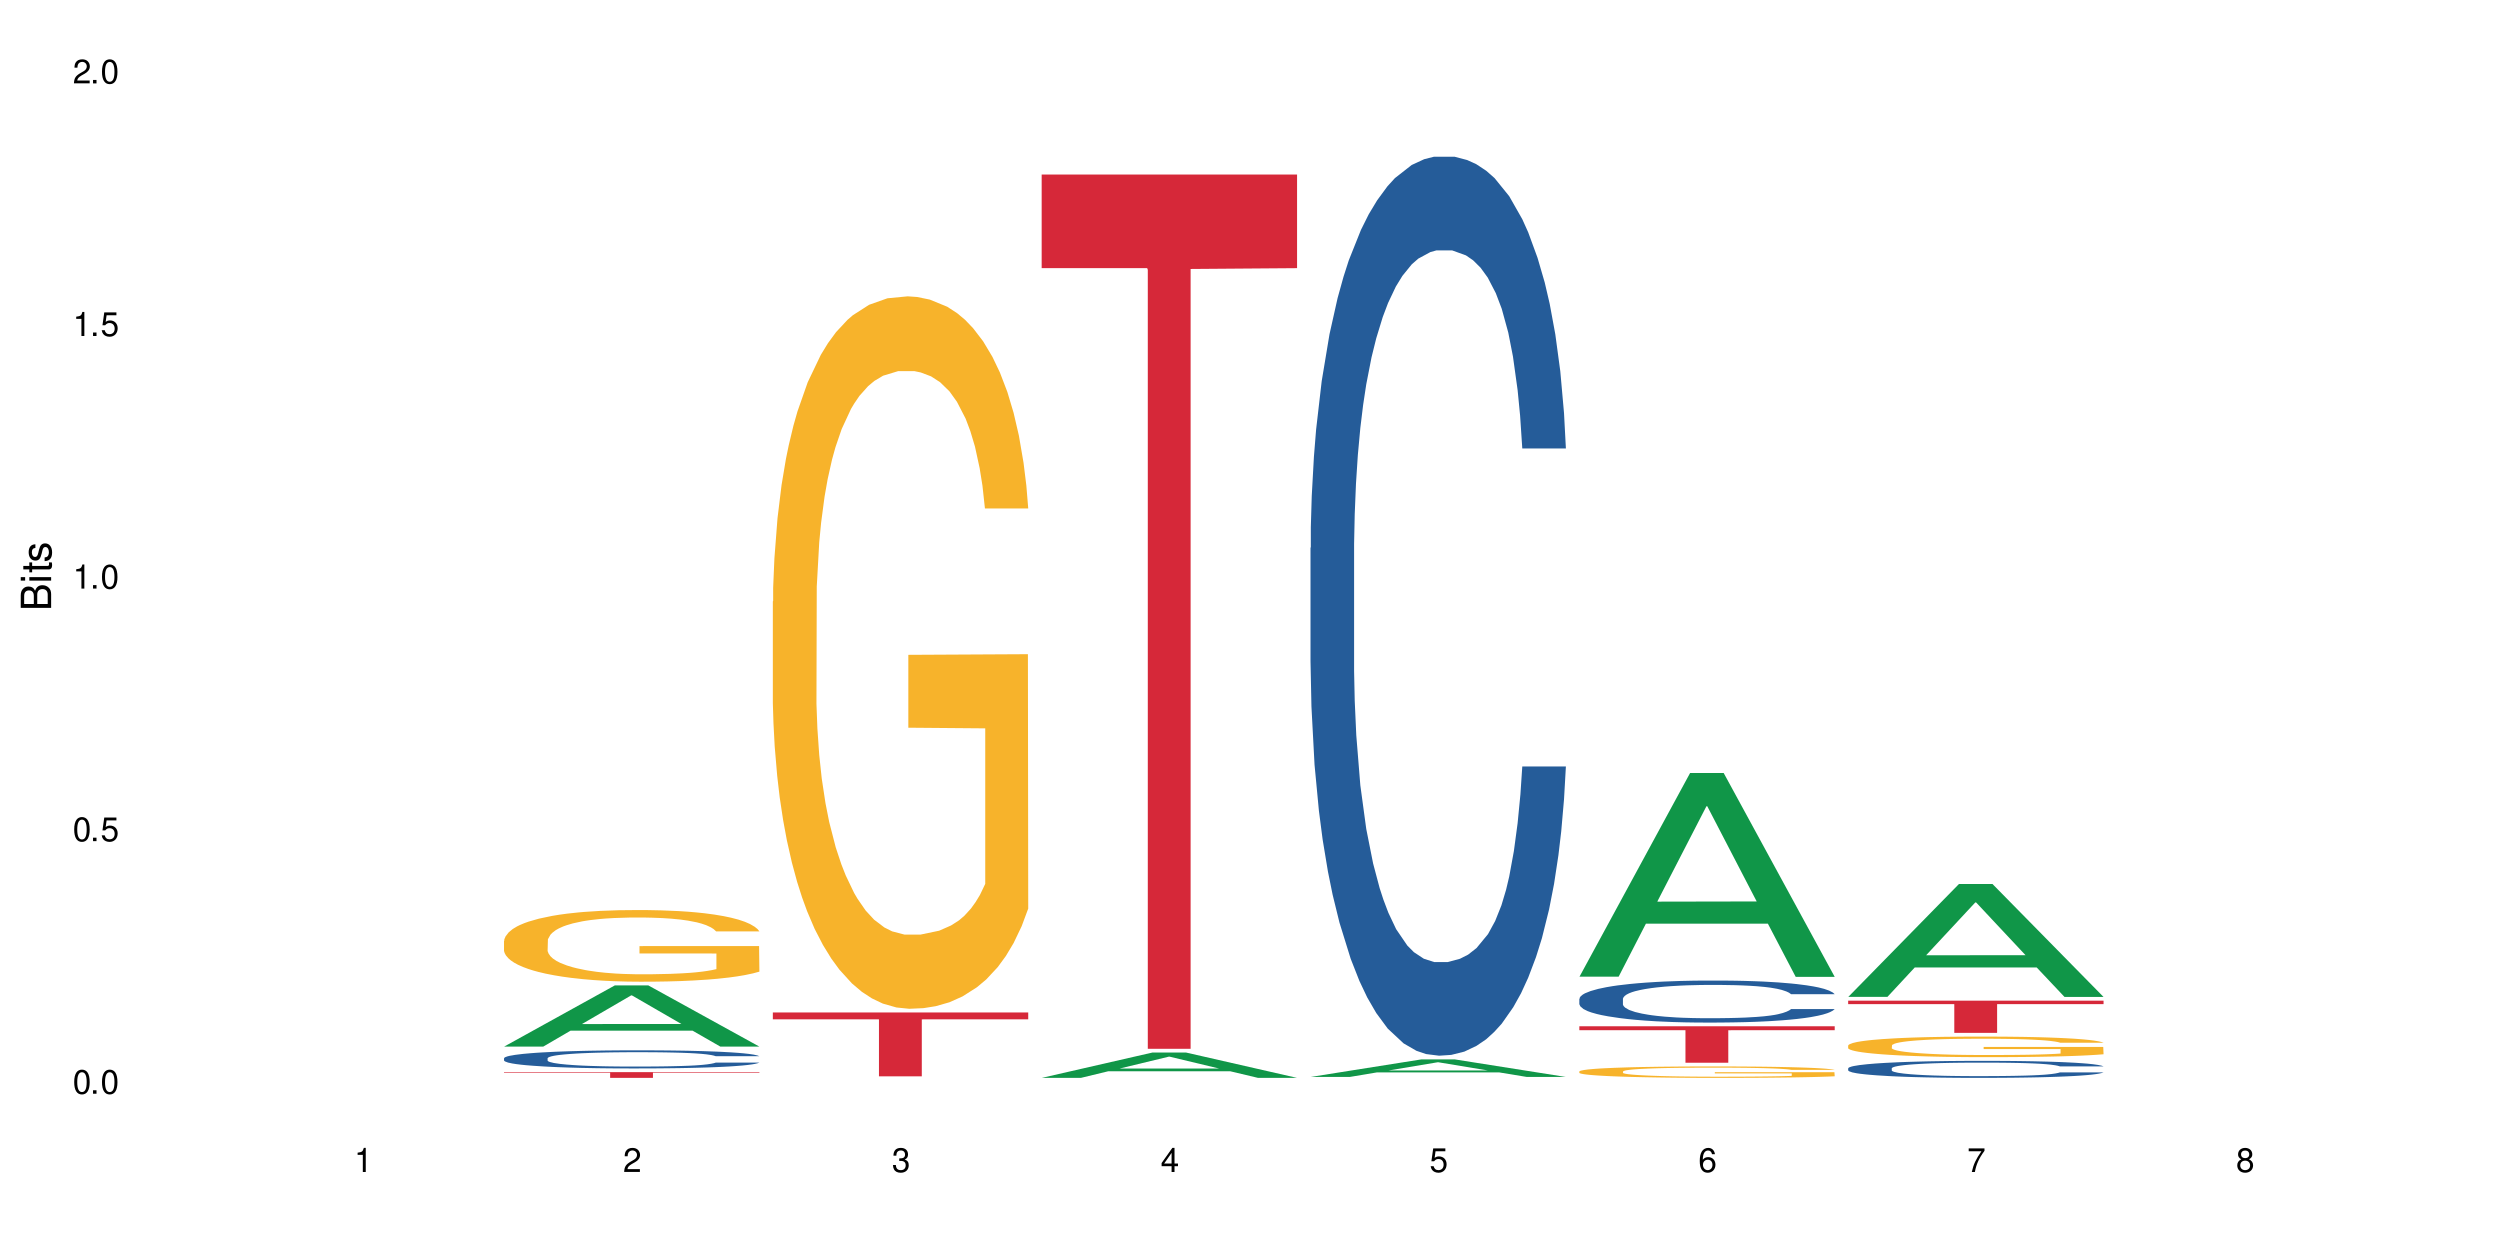 <?xml version="1.0" encoding="UTF-8"?>
<svg xmlns="http://www.w3.org/2000/svg" xmlns:xlink="http://www.w3.org/1999/xlink" width="720" height="360" viewBox="0 0 720 360">
<defs>
<g>
<g id="glyph-0-0">
</g>
<g id="glyph-0-1">
<path d="M 2.641 -6.938 C 2 -6.938 1.422 -6.656 1.078 -6.172 C 0.641 -5.562 0.406 -4.641 0.406 -3.359 C 0.406 -1.016 1.188 0.219 2.641 0.219 C 4.078 0.219 4.859 -1.016 4.859 -3.297 C 4.859 -4.641 4.656 -5.547 4.203 -6.172 C 3.844 -6.656 3.281 -6.938 2.641 -6.938 Z M 2.641 -6.188 C 3.547 -6.188 4 -5.25 4 -3.375 C 4 -1.406 3.562 -0.484 2.625 -0.484 C 1.734 -0.484 1.281 -1.438 1.281 -3.344 C 1.281 -5.25 1.734 -6.188 2.641 -6.188 Z M 2.641 -6.188 "/>
</g>
<g id="glyph-0-2">
<path d="M 1.828 -1 L 0.828 -1 L 0.828 0 L 1.828 0 Z M 1.828 -1 "/>
</g>
<g id="glyph-0-3">
<path d="M 4.562 -6.797 L 1.062 -6.797 L 0.547 -3.094 L 1.328 -3.094 C 1.719 -3.562 2.047 -3.734 2.578 -3.734 C 3.484 -3.734 4.062 -3.109 4.062 -2.094 C 4.062 -1.125 3.484 -0.531 2.578 -0.531 C 1.828 -0.531 1.375 -0.906 1.188 -1.672 L 0.328 -1.672 C 0.453 -1.109 0.547 -0.844 0.75 -0.594 C 1.125 -0.078 1.828 0.219 2.594 0.219 C 3.969 0.219 4.922 -0.781 4.922 -2.219 C 4.922 -3.562 4.031 -4.484 2.719 -4.484 C 2.25 -4.484 1.859 -4.359 1.469 -4.062 L 1.734 -5.969 L 4.562 -5.969 Z M 4.562 -6.797 "/>
</g>
<g id="glyph-0-4">
<path d="M 2.484 -4.938 L 2.484 0 L 3.328 0 L 3.328 -6.938 L 2.766 -6.938 C 2.469 -5.875 2.281 -5.734 0.984 -5.562 L 0.984 -4.938 Z M 2.484 -4.938 "/>
</g>
<g id="glyph-0-5">
<path d="M 4.859 -0.828 L 1.281 -0.828 C 1.359 -1.406 1.672 -1.781 2.5 -2.281 L 3.469 -2.828 C 4.406 -3.344 4.906 -4.062 4.906 -4.906 C 4.906 -5.484 4.672 -6.031 4.266 -6.406 C 3.859 -6.766 3.375 -6.938 2.719 -6.938 C 1.859 -6.938 1.219 -6.625 0.844 -6.031 C 0.609 -5.672 0.5 -5.234 0.484 -4.531 L 1.328 -4.531 C 1.359 -5.016 1.406 -5.281 1.531 -5.516 C 1.75 -5.938 2.188 -6.203 2.703 -6.203 C 3.469 -6.203 4.031 -5.641 4.031 -4.891 C 4.031 -4.344 3.719 -3.859 3.125 -3.516 L 2.234 -3 C 0.812 -2.172 0.406 -1.531 0.328 -0.016 L 4.859 -0.016 Z M 4.859 -0.828 "/>
</g>
<g id="glyph-0-6">
<path d="M 2.125 -3.188 L 2.578 -3.188 C 3.5 -3.188 3.984 -2.766 3.984 -1.922 C 3.984 -1.062 3.469 -0.531 2.594 -0.531 C 1.656 -0.531 1.203 -1 1.156 -2.016 L 0.312 -2.016 C 0.344 -1.453 0.438 -1.094 0.609 -0.781 C 0.953 -0.109 1.625 0.219 2.547 0.219 C 3.953 0.219 4.859 -0.625 4.859 -1.938 C 4.859 -2.828 4.516 -3.297 3.703 -3.594 C 4.344 -3.844 4.656 -4.328 4.656 -5.031 C 4.656 -6.219 3.875 -6.938 2.578 -6.938 C 1.203 -6.938 0.484 -6.172 0.453 -4.703 L 1.297 -4.703 C 1.312 -5.125 1.344 -5.359 1.453 -5.578 C 1.641 -5.969 2.062 -6.203 2.594 -6.203 C 3.344 -6.203 3.797 -5.75 3.797 -5 C 3.797 -4.516 3.609 -4.219 3.25 -4.047 C 3.016 -3.953 2.703 -3.922 2.125 -3.906 Z M 2.125 -3.188 "/>
</g>
<g id="glyph-0-7">
<path d="M 3.141 -1.672 L 3.141 0 L 3.984 0 L 3.984 -1.672 L 4.984 -1.672 L 4.984 -2.438 L 3.984 -2.438 L 3.984 -6.938 L 3.359 -6.938 L 0.266 -2.578 L 0.266 -1.672 Z M 3.141 -2.438 L 1 -2.438 L 3.141 -5.5 Z M 3.141 -2.438 "/>
</g>
<g id="glyph-0-8">
<path d="M 4.781 -5.125 C 4.609 -6.266 3.891 -6.938 2.844 -6.938 C 2.094 -6.938 1.422 -6.578 1.031 -5.953 C 0.594 -5.266 0.406 -4.422 0.406 -3.172 C 0.406 -2 0.578 -1.25 0.984 -0.641 C 1.359 -0.078 1.953 0.219 2.703 0.219 C 3.984 0.219 4.922 -0.75 4.922 -2.094 C 4.922 -3.375 4.062 -4.281 2.844 -4.281 C 2.172 -4.281 1.641 -4.031 1.281 -3.516 C 1.281 -5.234 1.828 -6.188 2.797 -6.188 C 3.391 -6.188 3.797 -5.797 3.938 -5.125 Z M 2.734 -3.531 C 3.547 -3.531 4.062 -2.953 4.062 -2.031 C 4.062 -1.156 3.484 -0.531 2.703 -0.531 C 1.922 -0.531 1.328 -1.188 1.328 -2.078 C 1.328 -2.938 1.906 -3.531 2.734 -3.531 Z M 2.734 -3.531 "/>
</g>
<g id="glyph-0-9">
<path d="M 4.984 -6.797 L 0.438 -6.797 L 0.438 -5.969 L 4.109 -5.969 C 2.5 -3.656 1.828 -2.234 1.328 0 L 2.219 0 C 2.594 -2.172 3.453 -4.047 4.984 -6.094 Z M 4.984 -6.797 "/>
</g>
<g id="glyph-0-10">
<path d="M 3.75 -3.656 C 4.469 -4.094 4.688 -4.438 4.688 -5.078 C 4.688 -6.172 3.844 -6.938 2.641 -6.938 C 1.438 -6.938 0.594 -6.172 0.594 -5.094 C 0.594 -4.438 0.812 -4.094 1.516 -3.656 C 0.734 -3.266 0.359 -2.703 0.359 -1.922 C 0.359 -0.656 1.281 0.219 2.641 0.219 C 3.984 0.219 4.922 -0.656 4.922 -1.922 C 4.922 -2.703 4.531 -3.266 3.75 -3.656 Z M 2.641 -6.188 C 3.359 -6.188 3.812 -5.75 3.812 -5.062 C 3.812 -4.406 3.344 -3.984 2.641 -3.984 C 1.922 -3.984 1.453 -4.406 1.453 -5.078 C 1.453 -5.75 1.922 -6.188 2.641 -6.188 Z M 2.641 -3.266 C 3.484 -3.266 4.062 -2.719 4.062 -1.906 C 4.062 -1.078 3.484 -0.531 2.625 -0.531 C 1.797 -0.531 1.219 -1.094 1.219 -1.906 C 1.219 -2.719 1.781 -3.266 2.641 -3.266 Z M 2.641 -3.266 "/>
</g>
<g id="glyph-1-0">
</g>
<g id="glyph-1-1">
<path d="M 0 -0.953 L 0 -4.891 C 0 -5.719 -0.234 -6.344 -0.734 -6.797 C -1.188 -7.234 -1.812 -7.469 -2.5 -7.469 C -3.547 -7.469 -4.188 -7 -4.625 -5.875 C -4.984 -6.688 -5.625 -7.094 -6.531 -7.094 C -7.172 -7.094 -7.734 -6.859 -8.141 -6.391 C -8.562 -5.922 -8.75 -5.344 -8.75 -4.5 L -8.75 -0.953 Z M -4.984 -2.062 L -7.766 -2.062 L -7.766 -4.219 C -7.766 -4.844 -7.688 -5.203 -7.453 -5.5 C -7.219 -5.812 -6.859 -5.969 -6.375 -5.969 C -5.891 -5.969 -5.531 -5.812 -5.297 -5.5 C -5.062 -5.203 -4.984 -4.844 -4.984 -4.219 Z M -0.984 -2.062 L -4 -2.062 L -4 -4.781 C -4 -5.766 -3.438 -6.359 -2.484 -6.359 C -1.547 -6.359 -0.984 -5.766 -0.984 -4.781 Z M -0.984 -2.062 "/>
</g>
<g id="glyph-1-2">
<path d="M -6.281 -1.797 L -6.281 -0.797 L 0 -0.797 L 0 -1.797 Z M -8.75 -1.797 L -8.75 -0.797 L -7.484 -0.797 L -7.484 -1.797 Z M -8.75 -1.797 "/>
</g>
<g id="glyph-1-3">
<path d="M -6.281 -3.047 L -6.281 -2.016 L -8.016 -2.016 L -8.016 -1.016 L -6.281 -1.016 L -6.281 -0.172 L -5.469 -0.172 L -5.469 -1.016 L -0.719 -1.016 C -0.078 -1.016 0.281 -1.453 0.281 -2.234 C 0.281 -2.5 0.25 -2.719 0.188 -3.047 L -0.641 -3.047 C -0.609 -2.906 -0.594 -2.766 -0.594 -2.562 C -0.594 -2.141 -0.719 -2.016 -1.156 -2.016 L -5.469 -2.016 L -5.469 -3.047 Z M -6.281 -3.047 "/>
</g>
<g id="glyph-1-4">
<path d="M -4.531 -5.25 C -5.766 -5.25 -6.469 -4.422 -6.469 -2.969 C -6.469 -1.516 -5.719 -0.562 -4.547 -0.562 C -3.562 -0.562 -3.094 -1.062 -2.734 -2.562 L -2.516 -3.484 C -2.344 -4.188 -2.094 -4.469 -1.641 -4.469 C -1.047 -4.469 -0.641 -3.875 -0.641 -3 C -0.641 -2.453 -0.797 -2 -1.062 -1.75 C -1.25 -1.594 -1.422 -1.531 -1.875 -1.469 L -1.875 -0.406 C -0.422 -0.453 0.281 -1.266 0.281 -2.922 C 0.281 -4.5 -0.5 -5.516 -1.719 -5.516 C -2.656 -5.516 -3.172 -4.984 -3.469 -3.734 L -3.703 -2.766 C -3.891 -1.953 -4.156 -1.609 -4.594 -1.609 C -5.188 -1.609 -5.547 -2.125 -5.547 -2.938 C -5.547 -3.75 -5.203 -4.172 -4.531 -4.203 Z M -4.531 -5.25 "/>
</g>
</g>
</defs>
<rect x="-72" y="-36" width="864" height="432" fill="rgb(100%, 100%, 100%)" fill-opacity="1"/>
<path fill-rule="nonzero" fill="rgb(6.275%, 58.824%, 28.235%)" fill-opacity="1" d="M 145.156 301.414 L 145.234 301.398 L 177.059 283.801 L 186.723 283.801 L 218.707 301.43 L 207.469 301.43 L 199.453 296.828 L 164.328 296.828 L 156.469 301.414 L 145.156 301.414 L 167.707 294.926 L 196.23 294.906 L 182.008 286.68 L 181.852 286.664 L 181.695 286.715 L 167.629 294.906 L 167.707 294.926 Z M 145.156 301.414 "/>
<path fill-rule="nonzero" fill="rgb(14.51%, 36.078%, 60%)" fill-opacity="1" d="M 145.156 304.766 L 145.242 304.758 L 145.242 304.645 L 145.512 304.465 L 146.141 304.234 L 146.77 304.078 L 148.383 303.797 L 150.625 303.523 L 152.957 303.316 L 154.664 303.191 L 156.188 303.098 L 159.684 302.918 L 161.93 302.828 L 164.352 302.746 L 167.309 302.668 L 169.461 302.617 L 174.305 302.543 L 177.895 302.508 L 180.676 302.496 L 186.684 302.496 L 190.273 302.516 L 192.875 302.539 L 195.742 302.578 L 198.164 302.617 L 202.383 302.723 L 206.148 302.859 L 207.852 302.934 L 210.543 303.082 L 212.605 303.223 L 214.043 303.348 L 215.656 303.523 L 217.094 303.738 L 218.168 303.984 L 218.707 304.188 L 206.148 304.188 L 205.52 303.996 L 204.805 303.848 L 203.457 303.652 L 202.113 303.516 L 200.23 303.379 L 198.523 303.285 L 196.191 303.195 L 194.129 303.141 L 191.977 303.098 L 189.914 303.066 L 185.969 303.039 L 181.391 303.039 L 179.688 303.047 L 176.191 303.086 L 174.305 303.121 L 171.613 303.188 L 169.73 303.25 L 167.488 303.344 L 165.965 303.426 L 164.082 303.547 L 162.734 303.66 L 161.211 303.816 L 160.312 303.934 L 159.508 304.07 L 158.789 304.227 L 158.25 304.395 L 157.891 304.57 L 157.711 304.742 L 157.711 305.48 L 157.891 305.652 L 158.34 305.852 L 159.508 306.141 L 161.211 306.395 L 163.184 306.594 L 165.066 306.738 L 166.145 306.805 L 167.578 306.883 L 169.82 306.977 L 173.051 307.07 L 174.934 307.109 L 177.805 307.148 L 180.766 307.168 L 184.711 307.168 L 188.211 307.148 L 190.543 307.125 L 192.965 307.086 L 196.281 307.004 L 198.344 306.93 L 200.141 306.84 L 201.484 306.746 L 202.383 306.672 L 203.727 306.523 L 204.805 306.363 L 205.609 306.195 L 206.148 306.031 L 218.707 306.031 L 218.168 306.223 L 217.359 306.41 L 216.555 306.547 L 215.297 306.715 L 213.863 306.863 L 211.801 307.027 L 210.094 307.141 L 207.852 307.258 L 205.789 307.348 L 203.547 307.43 L 200.23 307.523 L 198.074 307.574 L 195.742 307.617 L 192.965 307.652 L 189.465 307.688 L 185.699 307.707 L 182.199 307.711 L 178.434 307.703 L 175.652 307.684 L 171.973 307.641 L 167.398 307.555 L 164.082 307.461 L 161.48 307.371 L 159.238 307.277 L 156.727 307.148 L 153.496 306.938 L 151.523 306.777 L 150.176 306.645 L 148.652 306.457 L 147.574 306.289 L 146.32 306.023 L 145.422 305.684 L 145.156 305.422 Z M 145.156 304.766 "/>
<path fill-rule="nonzero" fill="rgb(96.863%, 70.196%, 16.863%)" fill-opacity="1" d="M 145.156 270.934 L 145.242 270.914 L 145.242 270.535 L 145.602 269.688 L 146.5 268.52 L 147.664 267.559 L 148.922 266.801 L 149.73 266.406 L 151.074 265.84 L 152.242 265.426 L 155.199 264.578 L 158.969 263.785 L 161.031 263.445 L 163.363 263.125 L 166.684 262.77 L 168.207 262.637 L 172.871 262.336 L 178.164 262.145 L 183.992 262.09 L 186.684 262.109 L 190.363 262.184 L 195.387 262.391 L 198.254 262.578 L 200.496 262.77 L 202.828 263.012 L 205.699 263.391 L 208.391 263.844 L 210.543 264.297 L 212.695 264.859 L 214.492 265.465 L 216.016 266.125 L 217.359 266.914 L 218.168 267.574 L 218.707 268.234 L 206.238 268.234 L 205.52 267.574 L 204.715 267.066 L 203.367 266.445 L 202.023 265.992 L 200.676 265.633 L 198.164 265.145 L 196.012 264.84 L 193.32 264.578 L 190.723 264.406 L 187.762 264.297 L 185.969 264.258 L 181.211 264.258 L 176.906 264.391 L 174.395 264.539 L 172.602 264.691 L 170.09 264.973 L 168.566 265.199 L 167.668 265.352 L 164.977 265.934 L 163.184 266.465 L 162.195 266.82 L 160.941 267.387 L 160.043 267.895 L 159.059 268.652 L 158.52 269.215 L 157.801 270.5 L 157.711 273.891 L 157.98 274.609 L 158.52 275.383 L 159.238 276.059 L 160.312 276.777 L 161.391 277.324 L 163.273 278.059 L 164.887 278.551 L 166.145 278.871 L 168.566 279.379 L 169.551 279.547 L 171.883 279.887 L 174.305 280.152 L 177.266 280.379 L 179.508 280.492 L 183.098 280.586 L 187.672 280.586 L 193.055 280.473 L 196.461 280.32 L 198.793 280.172 L 200.32 280.039 L 202.203 279.832 L 203.547 279.645 L 204.805 279.434 L 206.328 279.113 L 206.328 274.609 L 184.172 274.59 L 184.172 272.477 L 218.617 272.461 L 218.707 279.832 L 216.824 280.34 L 214.492 280.832 L 212.25 281.207 L 209.918 281.527 L 206.598 281.887 L 203.906 282.113 L 199.781 282.375 L 196.012 282.547 L 192.066 282.66 L 188.566 282.715 L 184.441 282.734 L 180.766 282.699 L 176.816 282.586 L 173.68 282.434 L 170.809 282.246 L 167.938 282 L 164.352 281.605 L 162.016 281.285 L 159.594 280.887 L 157.172 280.414 L 155.02 279.906 L 153.586 279.512 L 152.152 279.059 L 150.625 278.492 L 149.191 277.852 L 148.113 277.266 L 147.129 276.605 L 146.41 275.984 L 145.691 275.137 L 145.332 274.457 L 145.156 273.875 Z M 145.156 270.934 "/>
<path fill-rule="nonzero" fill="rgb(83.922%, 15.686%, 22.353%)" fill-opacity="1" d="M 145.156 308.777 L 218.707 308.777 L 218.707 308.953 L 188.051 308.953 L 188.051 310.43 L 175.719 310.43 L 175.719 308.957 L 175.539 308.953 L 145.156 308.953 Z M 145.156 308.777 "/>
<path fill-rule="nonzero" fill="rgb(96.863%, 70.196%, 16.863%)" fill-opacity="1" d="M 222.578 173.227 L 222.668 173.039 L 222.668 169.293 L 223.027 160.859 L 223.922 149.242 L 225.09 139.684 L 226.344 132.191 L 227.152 128.254 L 228.496 122.633 L 229.664 118.512 L 232.625 110.078 L 236.391 102.207 L 238.453 98.836 L 240.785 95.648 L 244.105 92.09 L 245.629 90.777 L 250.293 87.781 L 255.586 85.906 L 261.418 85.344 L 264.109 85.531 L 267.785 86.281 L 272.809 88.344 L 275.68 90.215 L 277.922 92.09 L 280.254 94.527 L 283.125 98.273 L 285.816 102.77 L 287.969 107.27 L 290.121 112.891 L 291.914 118.887 L 293.438 125.445 L 294.785 133.312 L 295.59 139.871 L 296.129 146.43 L 283.66 146.43 L 282.945 139.871 L 282.137 134.812 L 280.793 128.629 L 279.445 124.133 L 278.102 120.57 L 275.59 115.699 L 273.438 112.703 L 270.746 110.078 L 268.145 108.391 L 265.184 107.27 L 263.391 106.895 L 258.637 106.895 L 254.332 108.203 L 251.82 109.703 L 250.023 111.203 L 247.512 114.016 L 245.988 116.262 L 245.094 117.762 L 242.402 123.57 L 240.605 128.816 L 239.621 132.379 L 238.363 138 L 237.469 143.059 L 236.48 150.555 L 235.941 156.176 L 235.227 168.918 L 235.137 202.645 L 235.406 209.766 L 235.941 217.449 L 236.66 224.195 L 237.738 231.316 L 238.812 236.75 L 240.695 244.059 L 242.312 248.93 L 243.566 252.117 L 245.988 257.176 L 246.977 258.863 L 249.309 262.234 L 251.73 264.859 L 254.691 267.105 L 256.934 268.23 L 260.52 269.168 L 265.094 269.168 L 270.477 268.043 L 273.887 266.543 L 276.219 265.047 L 277.742 263.734 L 279.625 261.672 L 280.973 259.797 L 282.227 257.738 L 283.75 254.551 L 283.75 209.766 L 261.598 209.578 L 261.598 188.594 L 296.039 188.406 L 296.129 261.672 L 294.246 266.73 L 291.914 271.605 L 289.672 275.352 L 287.34 278.535 L 284.02 282.098 L 281.328 284.348 L 277.203 286.969 L 273.438 288.656 L 269.488 289.781 L 265.992 290.344 L 261.867 290.531 L 258.188 290.156 L 254.242 289.031 L 251.102 287.531 L 248.23 285.656 L 245.359 283.223 L 241.773 279.285 L 239.441 276.102 L 237.02 272.164 L 234.598 267.48 L 232.445 262.422 L 231.008 258.488 L 229.574 253.988 L 228.051 248.367 L 226.613 241.996 L 225.539 236.188 L 224.551 229.629 L 223.832 223.445 L 223.117 215.016 L 222.758 208.27 L 222.578 202.461 Z M 222.578 173.227 "/>
<path fill-rule="nonzero" fill="rgb(83.922%, 15.686%, 22.353%)" fill-opacity="1" d="M 222.578 291.594 L 296.129 291.594 L 296.129 293.562 L 265.477 293.578 L 265.477 309.98 L 253.141 309.98 L 253.141 293.598 L 252.965 293.562 L 222.578 293.562 Z M 222.578 291.594 "/>
<path fill-rule="nonzero" fill="rgb(6.275%, 58.824%, 28.235%)" fill-opacity="1" d="M 300 310.426 L 300.078 310.418 L 331.906 303.129 L 341.57 303.129 L 373.555 310.43 L 362.316 310.43 L 354.301 308.523 L 319.176 308.523 L 311.316 310.426 L 300 310.426 L 322.555 307.738 L 351.078 307.73 L 336.855 304.32 L 336.699 304.316 L 336.543 304.336 L 322.477 307.73 L 322.555 307.738 Z M 300 310.426 "/>
<path fill-rule="nonzero" fill="rgb(83.922%, 15.686%, 22.353%)" fill-opacity="1" d="M 300 50.273 L 373.555 50.273 L 373.555 77.227 L 342.898 77.465 L 342.898 302.062 L 330.566 302.062 L 330.566 77.699 L 330.387 77.227 L 300 77.227 Z M 300 50.273 "/>
<path fill-rule="nonzero" fill="rgb(6.275%, 58.824%, 28.235%)" fill-opacity="1" d="M 377.426 310.16 L 377.504 310.156 L 409.328 305.109 L 418.992 305.109 L 450.977 310.164 L 439.738 310.164 L 431.723 308.844 L 396.598 308.844 L 388.738 310.16 L 377.426 310.16 L 399.977 308.301 L 428.504 308.293 L 414.277 305.938 L 414.121 305.93 L 413.965 305.945 L 399.898 308.293 L 399.977 308.301 Z M 377.426 310.16 "/>
<path fill-rule="nonzero" fill="rgb(14.51%, 36.078%, 60%)" fill-opacity="1" d="M 377.426 157.793 L 377.516 157.555 L 377.516 151.875 L 377.781 142.883 L 378.41 131.523 L 379.039 123.715 L 380.652 109.75 L 382.895 96.262 L 385.227 85.848 L 386.934 79.695 L 388.457 74.961 L 391.957 66.207 L 394.199 61.711 L 396.621 57.688 L 399.578 53.664 L 401.734 51.297 L 406.574 47.512 L 410.164 45.852 L 412.945 45.145 L 418.953 45.145 L 422.543 46.09 L 425.145 47.273 L 428.016 49.168 L 430.438 51.297 L 434.652 56.504 L 438.418 63.129 L 440.125 66.914 L 442.812 74.254 L 444.879 81.352 L 446.312 87.504 L 447.926 96.262 L 449.363 106.91 L 450.438 118.98 L 450.977 129.156 L 438.418 129.156 L 437.789 119.691 L 437.074 112.355 L 435.727 102.652 L 434.383 95.789 L 432.5 88.926 L 430.793 84.43 L 428.461 79.934 L 426.398 77.094 L 424.246 74.961 L 422.184 73.543 L 418.238 72.121 L 413.664 72.121 L 411.957 72.594 L 408.461 74.488 L 406.574 76.145 L 403.887 79.457 L 402 82.535 L 399.758 87.27 L 398.234 91.293 L 396.352 97.445 L 395.004 102.887 L 393.48 110.695 L 392.582 116.613 L 391.777 123.238 L 391.059 131.051 L 390.52 139.332 L 390.16 148.09 L 389.98 156.609 L 389.98 193.289 L 390.16 201.809 L 390.609 211.75 L 391.777 226.184 L 393.48 238.727 L 395.453 248.668 L 397.336 255.766 L 398.414 259.082 L 399.848 262.867 L 402.09 267.602 L 405.32 272.332 L 407.203 274.227 L 410.074 276.121 L 413.035 277.066 L 416.98 277.066 L 420.48 276.121 L 422.812 274.938 L 425.234 273.043 L 428.551 269.02 L 430.613 265.234 L 432.41 260.738 L 433.754 256.242 L 434.652 252.453 L 435.996 245.117 L 437.074 237.07 L 437.879 228.789 L 438.418 220.742 L 450.977 220.742 L 450.438 230.207 L 449.633 239.438 L 448.824 246.301 L 447.566 254.582 L 446.133 261.922 L 444.07 270.203 L 442.367 275.645 L 440.125 281.562 L 438.059 286.059 L 435.816 290.082 L 432.5 294.816 L 430.348 297.184 L 428.016 299.312 L 425.234 301.203 L 421.734 302.863 L 417.969 303.809 L 414.469 304.043 L 410.703 303.57 L 407.922 302.625 L 404.242 300.496 L 399.668 296.234 L 396.352 291.738 L 393.75 287.242 L 391.508 282.508 L 388.996 276.121 L 385.766 265.707 L 383.793 257.66 L 382.449 251.035 L 380.922 241.805 L 379.848 233.52 L 378.59 220.27 L 377.695 203.465 L 377.426 190.449 Z M 377.426 157.793 "/>
<path fill-rule="nonzero" fill="rgb(6.275%, 58.824%, 28.235%)" fill-opacity="1" d="M 454.848 281.285 L 454.926 281.23 L 486.75 222.621 L 496.418 222.621 L 528.398 281.34 L 517.164 281.34 L 509.148 266.012 L 474.023 266.012 L 466.164 281.285 L 454.848 281.285 L 477.402 259.672 L 505.926 259.617 L 491.703 232.215 L 491.547 232.156 L 491.387 232.324 L 477.32 259.617 L 477.402 259.672 Z M 454.848 281.285 "/>
<path fill-rule="nonzero" fill="rgb(14.51%, 36.078%, 60%)" fill-opacity="1" d="M 454.848 287.668 L 454.938 287.66 L 454.938 287.395 L 455.207 286.973 L 455.836 286.441 L 456.461 286.078 L 458.078 285.426 L 460.32 284.793 L 462.652 284.309 L 464.355 284.02 L 465.879 283.797 L 469.379 283.391 L 471.621 283.18 L 474.043 282.992 L 477.004 282.805 L 479.156 282.691 L 484 282.516 L 487.586 282.438 L 490.367 282.406 L 496.379 282.406 L 499.965 282.449 L 502.566 282.504 L 505.438 282.594 L 507.859 282.691 L 512.074 282.934 L 515.844 283.246 L 517.547 283.422 L 520.238 283.766 L 522.301 284.098 L 523.734 284.383 L 525.352 284.793 L 526.785 285.293 L 527.863 285.855 L 528.398 286.332 L 515.844 286.332 L 515.215 285.891 L 514.496 285.547 L 513.152 285.094 L 511.805 284.773 L 509.922 284.449 L 508.219 284.242 L 505.887 284.031 L 503.824 283.898 L 501.672 283.797 L 499.605 283.73 L 495.66 283.664 L 491.086 283.664 L 489.383 283.688 L 485.883 283.777 L 484 283.855 L 481.309 284.008 L 479.426 284.152 L 477.184 284.375 L 475.656 284.562 L 473.773 284.848 L 472.43 285.105 L 470.902 285.469 L 470.008 285.746 L 469.199 286.055 L 468.48 286.422 L 467.945 286.809 L 467.586 287.215 L 467.406 287.613 L 467.406 289.328 L 467.586 289.727 L 468.035 290.191 L 469.199 290.867 L 470.902 291.453 L 472.879 291.918 L 474.762 292.25 L 475.836 292.406 L 477.273 292.582 L 479.516 292.801 L 482.742 293.023 L 484.629 293.113 L 487.496 293.199 L 490.457 293.246 L 494.406 293.246 L 497.902 293.199 L 500.234 293.145 L 502.656 293.059 L 505.977 292.867 L 508.039 292.691 L 509.832 292.48 L 511.18 292.273 L 512.074 292.094 L 513.422 291.75 L 514.496 291.375 L 515.305 290.988 L 515.844 290.613 L 528.398 290.613 L 527.863 291.055 L 527.055 291.484 L 526.246 291.809 L 524.992 292.195 L 523.555 292.535 L 521.492 292.926 L 519.789 293.18 L 517.547 293.457 L 515.484 293.664 L 513.242 293.852 L 509.922 294.074 L 507.77 294.184 L 505.438 294.285 L 502.656 294.375 L 499.16 294.449 L 495.391 294.496 L 491.895 294.508 L 488.125 294.484 L 485.344 294.441 L 481.668 294.34 L 477.094 294.141 L 473.773 293.93 L 471.172 293.719 L 468.93 293.5 L 466.418 293.199 L 463.191 292.715 L 461.215 292.34 L 459.871 292.027 L 458.348 291.598 L 457.27 291.211 L 456.016 290.59 L 455.117 289.805 L 454.848 289.195 Z M 454.848 287.668 "/>
<path fill-rule="nonzero" fill="rgb(96.863%, 70.196%, 16.863%)" fill-opacity="1" d="M 454.848 308.547 L 454.938 308.543 L 454.938 308.484 L 455.297 308.348 L 456.191 308.164 L 457.359 308.008 L 458.613 307.891 L 459.422 307.824 L 460.77 307.734 L 461.934 307.668 L 464.895 307.535 L 468.66 307.406 L 470.723 307.355 L 473.055 307.301 L 476.375 307.246 L 477.898 307.223 L 482.562 307.176 L 487.855 307.145 L 493.688 307.137 L 496.379 307.141 L 500.055 307.152 L 505.078 307.184 L 507.949 307.215 L 510.191 307.246 L 512.523 307.285 L 515.395 307.344 L 518.086 307.418 L 520.238 307.488 L 522.391 307.578 L 524.184 307.676 L 525.711 307.781 L 527.055 307.906 L 527.863 308.012 L 528.398 308.117 L 515.934 308.117 L 515.215 308.012 L 514.406 307.93 L 513.062 307.832 L 511.715 307.758 L 510.371 307.703 L 507.859 307.625 L 505.707 307.578 L 503.016 307.535 L 500.414 307.508 L 497.453 307.488 L 495.66 307.484 L 490.906 307.484 L 486.602 307.504 L 484.09 307.527 L 482.297 307.551 L 479.785 307.598 L 478.258 307.633 L 477.363 307.656 L 474.672 307.75 L 472.879 307.836 L 471.891 307.891 L 470.633 307.98 L 469.738 308.062 L 468.75 308.184 L 468.211 308.273 L 467.496 308.48 L 467.406 309.02 L 467.676 309.133 L 468.211 309.258 L 468.93 309.367 L 470.008 309.48 L 471.082 309.566 L 472.965 309.684 L 474.582 309.762 L 475.836 309.812 L 478.258 309.895 L 479.246 309.922 L 481.578 309.977 L 484 310.02 L 486.961 310.055 L 489.203 310.074 L 492.789 310.09 L 497.363 310.09 L 502.746 310.07 L 506.156 310.047 L 508.488 310.023 L 510.012 310 L 511.895 309.969 L 513.242 309.938 L 514.496 309.906 L 516.023 309.852 L 516.023 309.133 L 493.867 309.133 L 493.867 308.793 L 528.309 308.793 L 528.398 309.969 L 526.516 310.051 L 524.184 310.129 L 521.941 310.188 L 519.609 310.238 L 516.289 310.297 L 513.602 310.332 L 509.473 310.375 L 505.707 310.402 L 501.758 310.418 L 498.262 310.43 L 494.137 310.43 L 490.457 310.426 L 486.512 310.406 L 483.371 310.383 L 480.5 310.352 L 477.633 310.312 L 474.043 310.25 L 471.711 310.199 L 469.289 310.137 L 466.867 310.062 L 464.715 309.98 L 463.281 309.918 L 461.844 309.844 L 460.32 309.754 L 458.883 309.652 L 457.809 309.559 L 456.82 309.453 L 456.102 309.355 L 455.387 309.219 L 455.027 309.109 L 454.848 309.016 Z M 454.848 308.547 "/>
<path fill-rule="nonzero" fill="rgb(83.922%, 15.686%, 22.353%)" fill-opacity="1" d="M 454.848 295.57 L 528.398 295.57 L 528.398 296.695 L 497.746 296.707 L 497.746 306.07 L 485.414 306.07 L 485.414 296.715 L 485.234 296.695 L 454.848 296.695 Z M 454.848 295.57 "/>
<path fill-rule="nonzero" fill="rgb(6.275%, 58.824%, 28.235%)" fill-opacity="1" d="M 532.27 287.094 L 532.352 287.062 L 564.176 254.598 L 573.84 254.598 L 605.824 287.125 L 594.586 287.125 L 586.57 278.633 L 551.445 278.633 L 543.586 287.094 L 532.27 287.094 L 554.824 275.121 L 583.348 275.09 L 569.125 259.91 L 568.969 259.879 L 568.812 259.973 L 554.746 275.09 L 554.824 275.121 Z M 532.27 287.094 "/>
<path fill-rule="nonzero" fill="rgb(14.51%, 36.078%, 60%)" fill-opacity="1" d="M 532.27 307.66 L 532.359 307.656 L 532.359 307.551 L 532.629 307.379 L 533.258 307.164 L 533.887 307.016 L 535.5 306.75 L 537.742 306.496 L 540.074 306.297 L 541.777 306.184 L 543.305 306.094 L 546.801 305.926 L 549.043 305.84 L 551.465 305.766 L 554.426 305.688 L 556.578 305.645 L 561.422 305.574 L 565.012 305.543 L 567.793 305.527 L 573.801 305.527 L 577.391 305.547 L 579.992 305.566 L 582.859 305.605 L 585.281 305.645 L 589.5 305.742 L 593.266 305.867 L 594.969 305.941 L 597.66 306.078 L 599.723 306.215 L 601.16 306.328 L 602.773 306.496 L 604.207 306.699 L 605.285 306.926 L 605.824 307.117 L 593.266 307.117 L 592.637 306.941 L 591.922 306.801 L 590.574 306.617 L 589.23 306.488 L 587.344 306.355 L 585.641 306.273 L 583.309 306.188 L 581.246 306.133 L 579.094 306.094 L 577.031 306.066 L 573.082 306.039 L 568.508 306.039 L 566.805 306.047 L 563.305 306.082 L 561.422 306.113 L 558.73 306.176 L 556.848 306.234 L 554.605 306.324 L 553.082 306.402 L 551.199 306.52 L 549.852 306.621 L 548.328 306.77 L 547.43 306.883 L 546.621 307.008 L 545.906 307.156 L 545.367 307.312 L 545.008 307.477 L 544.828 307.641 L 544.828 308.332 L 545.008 308.496 L 545.457 308.684 L 546.621 308.957 L 548.328 309.195 L 550.301 309.383 L 552.184 309.516 L 553.262 309.578 L 554.695 309.652 L 556.938 309.742 L 560.168 309.832 L 562.051 309.867 L 564.922 309.902 L 567.883 309.922 L 571.828 309.922 L 575.324 309.902 L 577.656 309.879 L 580.078 309.844 L 583.398 309.77 L 585.461 309.695 L 587.254 309.609 L 588.602 309.527 L 589.5 309.453 L 590.844 309.316 L 591.922 309.164 L 592.727 309.004 L 593.266 308.852 L 605.824 308.852 L 605.285 309.031 L 604.477 309.207 L 603.672 309.336 L 602.414 309.496 L 600.98 309.633 L 598.918 309.789 L 597.211 309.895 L 594.969 310.004 L 592.906 310.09 L 590.664 310.168 L 587.344 310.258 L 585.191 310.301 L 582.859 310.34 L 580.078 310.379 L 576.582 310.41 L 572.816 310.426 L 569.316 310.43 L 565.551 310.422 L 562.77 310.402 L 559.09 310.363 L 554.516 310.281 L 551.199 310.199 L 548.598 310.113 L 546.355 310.023 L 543.844 309.902 L 540.613 309.703 L 538.641 309.551 L 537.293 309.426 L 535.77 309.254 L 534.691 309.094 L 533.438 308.844 L 532.539 308.527 L 532.27 308.281 Z M 532.27 307.66 "/>
<path fill-rule="nonzero" fill="rgb(96.863%, 70.196%, 16.863%)" fill-opacity="1" d="M 532.27 301.074 L 532.359 301.07 L 532.359 300.961 L 532.719 300.719 L 533.617 300.383 L 534.781 300.105 L 536.039 299.891 L 536.844 299.777 L 538.191 299.613 L 539.355 299.492 L 542.316 299.25 L 546.086 299.023 L 548.148 298.926 L 550.48 298.832 L 553.797 298.73 L 555.324 298.691 L 559.988 298.605 L 565.281 298.551 L 571.109 298.535 L 573.801 298.543 L 577.48 298.562 L 582.5 298.621 L 585.371 298.676 L 587.613 298.73 L 589.945 298.801 L 592.816 298.91 L 595.508 299.039 L 597.66 299.168 L 599.812 299.332 L 601.609 299.504 L 603.133 299.695 L 604.477 299.922 L 605.285 300.109 L 605.824 300.301 L 593.355 300.301 L 592.637 300.109 L 591.832 299.965 L 590.484 299.785 L 589.141 299.656 L 587.793 299.555 L 585.281 299.414 L 583.129 299.328 L 580.438 299.25 L 577.836 299.203 L 574.879 299.168 L 573.082 299.16 L 568.328 299.16 L 564.023 299.195 L 561.512 299.238 L 559.719 299.281 L 557.207 299.363 L 555.684 299.43 L 554.785 299.473 L 552.094 299.641 L 550.301 299.793 L 549.312 299.895 L 548.059 300.059 L 547.16 300.203 L 546.176 300.418 L 545.637 300.582 L 544.918 300.949 L 544.828 301.926 L 545.098 302.129 L 545.637 302.352 L 546.355 302.547 L 547.43 302.754 L 548.508 302.91 L 550.391 303.121 L 552.004 303.262 L 553.262 303.352 L 555.684 303.5 L 556.668 303.547 L 559 303.645 L 561.422 303.723 L 564.383 303.785 L 566.625 303.816 L 570.215 303.844 L 574.789 303.844 L 580.168 303.812 L 583.578 303.77 L 585.91 303.727 L 587.434 303.688 L 589.32 303.629 L 590.664 303.574 L 591.922 303.516 L 593.445 303.422 L 593.445 302.129 L 571.289 302.125 L 571.289 301.52 L 605.734 301.512 L 605.824 303.629 L 603.941 303.773 L 601.609 303.914 L 599.363 304.023 L 597.031 304.117 L 593.715 304.219 L 591.023 304.285 L 586.898 304.359 L 583.129 304.41 L 579.184 304.441 L 575.684 304.457 L 571.559 304.461 L 567.883 304.453 L 563.934 304.418 L 560.797 304.375 L 557.926 304.32 L 555.055 304.25 L 551.465 304.137 L 549.133 304.047 L 546.711 303.934 L 544.289 303.797 L 542.137 303.652 L 540.703 303.535 L 539.266 303.406 L 537.742 303.246 L 536.309 303.062 L 535.23 302.895 L 534.246 302.703 L 533.527 302.523 L 532.809 302.281 L 532.449 302.086 L 532.27 301.918 Z M 532.27 301.074 "/>
<path fill-rule="nonzero" fill="rgb(83.922%, 15.686%, 22.353%)" fill-opacity="1" d="M 532.27 288.191 L 605.824 288.191 L 605.824 289.184 L 575.168 289.191 L 575.168 297.469 L 562.836 297.469 L 562.836 289.203 L 562.656 289.184 L 532.27 289.184 Z M 532.27 288.191 "/>
<g fill="rgb(0%, 0%, 0%)" fill-opacity="1">
<use xlink:href="#glyph-0-1" x="20.965" y="314.993"/>
<use xlink:href="#glyph-0-2" x="25.965" y="314.993"/>
<use xlink:href="#glyph-0-1" x="28.965" y="314.993"/>
</g>
<g fill="rgb(0%, 0%, 0%)" fill-opacity="1">
<use xlink:href="#glyph-0-1" x="20.965" y="242.251"/>
<use xlink:href="#glyph-0-2" x="25.965" y="242.251"/>
<use xlink:href="#glyph-0-3" x="28.965" y="242.251"/>
</g>
<g fill="rgb(0%, 0%, 0%)" fill-opacity="1">
<use xlink:href="#glyph-0-4" x="20.965" y="169.509"/>
<use xlink:href="#glyph-0-2" x="25.965" y="169.509"/>
<use xlink:href="#glyph-0-1" x="28.965" y="169.509"/>
</g>
<g fill="rgb(0%, 0%, 0%)" fill-opacity="1">
<use xlink:href="#glyph-0-4" x="20.965" y="96.767"/>
<use xlink:href="#glyph-0-2" x="25.965" y="96.767"/>
<use xlink:href="#glyph-0-3" x="28.965" y="96.767"/>
</g>
<g fill="rgb(0%, 0%, 0%)" fill-opacity="1">
<use xlink:href="#glyph-0-5" x="20.965" y="24.024"/>
<use xlink:href="#glyph-0-2" x="25.965" y="24.024"/>
<use xlink:href="#glyph-0-1" x="28.965" y="24.024"/>
</g>
<g fill="rgb(0%, 0%, 0%)" fill-opacity="1">
<use xlink:href="#glyph-0-4" x="102.008" y="337.532"/>
</g>
<g fill="rgb(0%, 0%, 0%)" fill-opacity="1">
<use xlink:href="#glyph-0-5" x="179.43" y="337.532"/>
</g>
<g fill="rgb(0%, 0%, 0%)" fill-opacity="1">
<use xlink:href="#glyph-0-6" x="256.855" y="337.532"/>
</g>
<g fill="rgb(0%, 0%, 0%)" fill-opacity="1">
<use xlink:href="#glyph-0-7" x="334.277" y="337.532"/>
</g>
<g fill="rgb(0%, 0%, 0%)" fill-opacity="1">
<use xlink:href="#glyph-0-3" x="411.699" y="337.532"/>
</g>
<g fill="rgb(0%, 0%, 0%)" fill-opacity="1">
<use xlink:href="#glyph-0-8" x="489.125" y="337.532"/>
</g>
<g fill="rgb(0%, 0%, 0%)" fill-opacity="1">
<use xlink:href="#glyph-0-9" x="566.547" y="337.532"/>
</g>
<g fill="rgb(0%, 0%, 0%)" fill-opacity="1">
<use xlink:href="#glyph-0-10" x="643.969" y="337.532"/>
</g>
<g fill="rgb(0%, 0%, 0%)" fill-opacity="1">
<use xlink:href="#glyph-1-1" x="14.725" y="176.012"/>
<use xlink:href="#glyph-1-2" x="14.725" y="168.012"/>
<use xlink:href="#glyph-1-3" x="14.725" y="165.012"/>
<use xlink:href="#glyph-1-4" x="14.725" y="162.012"/>
</g>
</svg>
